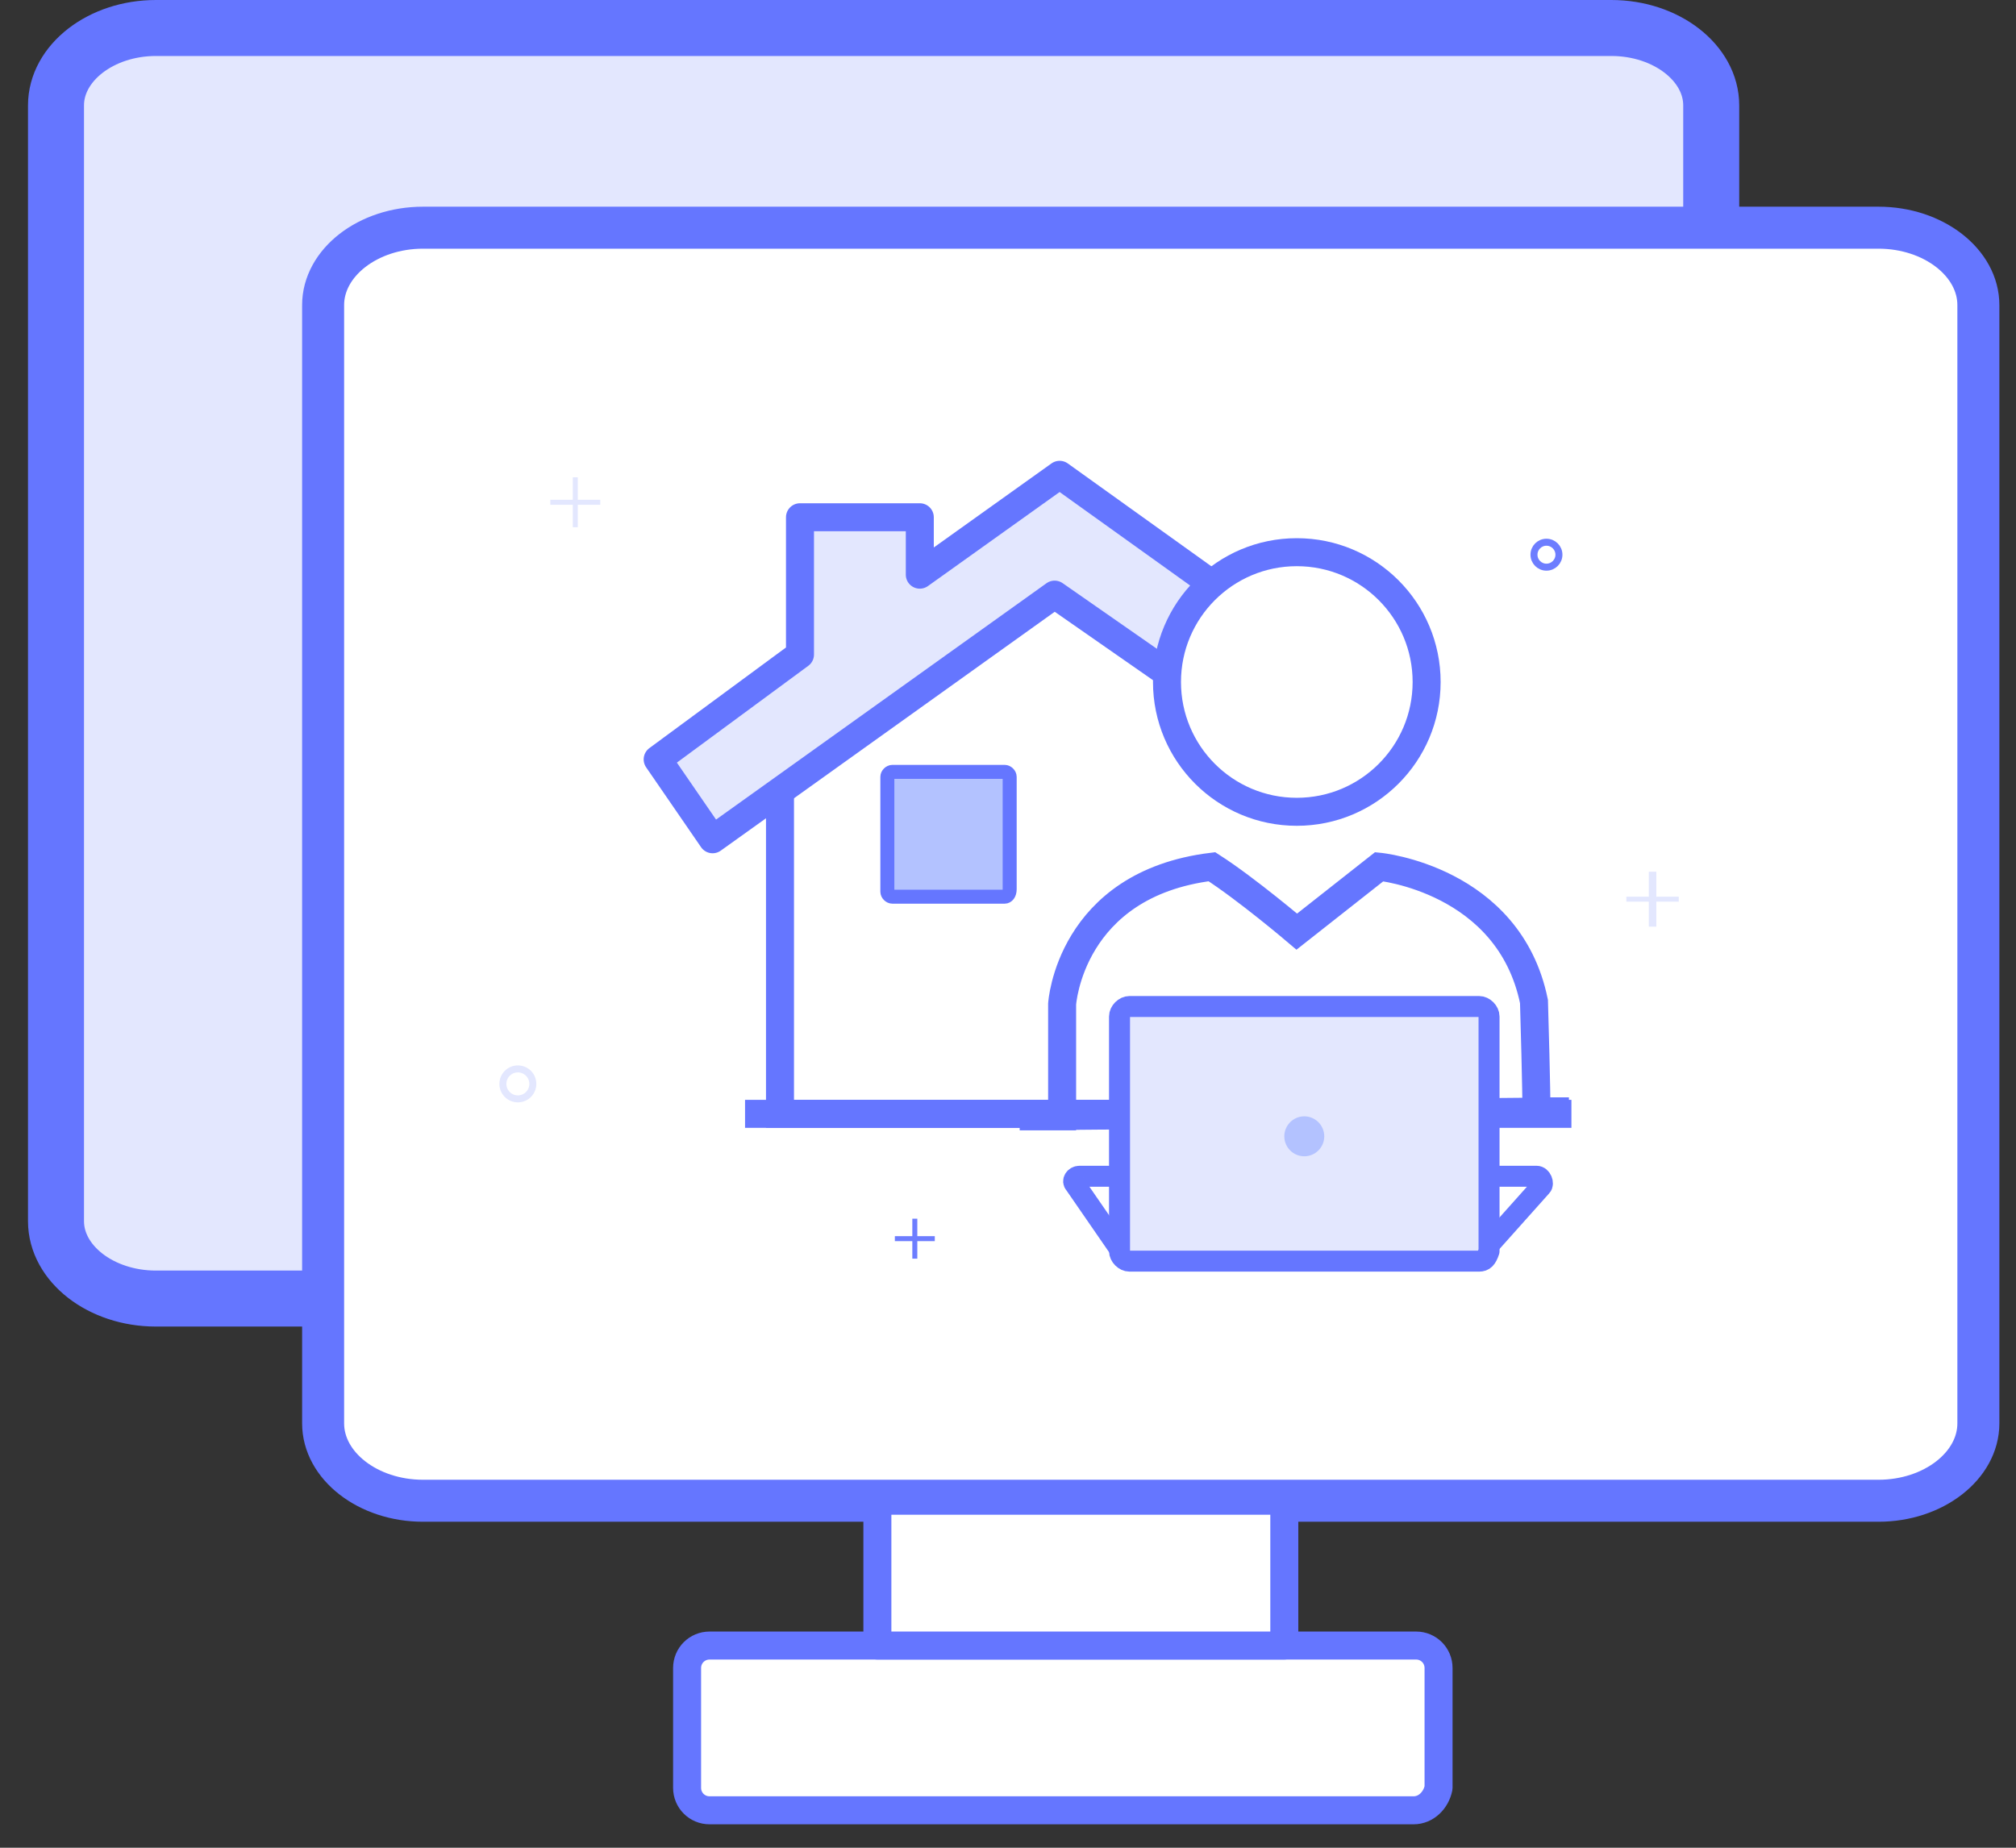 <svg width="72" height="66" viewBox="0 0 72 66" fill="none" xmlns="http://www.w3.org/2000/svg">
<rect x="0" y="0" width="72" height="66" fill="#333333" stroke="none"/>
<path d="M57.549 46.384H5.567C3.605 46.384 2 45.136 2 43.62V3.764C2 2.248 3.605 1 5.567 1H57.549C59.51 1 61.115 2.248 61.115 3.764V43.709C61.115 45.225 59.51 46.384 57.549 46.384Z" fill="#E3E7FE" stroke="#6576FF" stroke-width="2" stroke-miterlimit="10"/>
<path d="M67.089 53.606H15.107C13.145 53.606 11.54 52.358 11.54 50.842V10.897C11.54 9.381 13.145 8.133 15.107 8.133H67.089C69.051 8.133 70.656 9.381 70.656 10.897V50.842C70.656 52.358 69.051 53.606 67.089 53.606Z" fill="white" stroke="#6576FF" stroke-width="1.5" stroke-miterlimit="10" stroke-linejoin="round"/>
<path d="M50.486 64.663H25.341C24.896 64.663 24.539 64.306 24.539 63.86V59.58C24.539 59.135 24.896 58.778 25.341 58.778H50.575C51.02 58.778 51.377 59.135 51.377 59.58V63.86C51.288 64.306 50.931 64.663 50.486 64.663Z" fill="white" stroke="#6576FF" stroke-miterlimit="10" stroke-linejoin="round"/>
<path d="M47.117 39.786H27.857V28.284L37.933 18.565L47.117 27.927" stroke="#6576FF" stroke-miterlimit="10"/>
<path d="M45.868 53.606H31.335V58.778H45.868V53.606Z" fill="white" stroke="#6576FF" stroke-miterlimit="10" stroke-linejoin="round"/>
<path d="M43.818 21.24L37.844 16.96L32.85 20.527V18.476H28.571V23.38L23.488 27.125L25.45 29.978L37.665 21.24L42.658 24.717" fill="#E3E7FE"/>
<path d="M43.818 21.24L37.844 16.96L32.85 20.527V18.476H28.571V23.38L23.488 27.125L25.45 29.978L37.665 21.24L42.658 24.717" stroke="#6576FF" stroke-miterlimit="10" stroke-linejoin="round"/>
<path d="M36.417 39.875H37.933V35.863C37.933 35.863 38.2 31.583 43.283 30.959C44.531 31.761 46.314 33.277 46.314 33.277L49.257 30.959C49.257 30.959 53.893 31.405 54.785 35.774C54.874 38.805 54.874 39.697 54.874 39.697H56.033L36.417 39.875Z" stroke="#6576FF" stroke-miterlimit="10"/>
<path d="M35.882 32.029H31.87C31.78 32.029 31.691 31.94 31.691 31.851V27.749C31.691 27.66 31.78 27.571 31.87 27.571H35.882C35.971 27.571 36.06 27.66 36.06 27.749V31.761C36.06 31.94 35.971 32.029 35.882 32.029Z" fill="#B3C2FF" stroke="#6576FF" stroke-width="0.5" stroke-miterlimit="10"/>
<path d="M46.314 28.997C48.875 28.997 50.951 26.922 50.951 24.361C50.951 21.8 48.875 19.724 46.314 19.724C43.753 19.724 41.678 21.8 41.678 24.361C41.678 26.922 43.753 28.997 46.314 28.997Z" fill="white" stroke="#6576FF" stroke-miterlimit="10" stroke-linejoin="round"/>
<path d="M56.122 39.786H26.609" stroke="#6576FF" stroke-miterlimit="10"/>
<path d="M52.823 44.868H40.162L38.379 42.283C38.289 42.194 38.379 42.015 38.557 42.015H54.874C55.052 42.015 55.141 42.283 55.052 42.372L52.823 44.868Z" stroke="#6576FF" stroke-width="0.75" stroke-miterlimit="10"/>
<path d="M52.823 45.047H40.34C40.162 45.047 39.983 44.868 39.983 44.69V36.309C39.983 36.13 40.162 35.952 40.34 35.952H52.823C53.001 35.952 53.18 36.13 53.18 36.309V44.69C53.09 44.958 53.001 45.047 52.823 45.047Z" fill="#E3E7FE" stroke="#6576FF" stroke-width="0.75" stroke-miterlimit="10" stroke-linejoin="round"/>
<path d="M46.582 41.302C46.975 41.302 47.295 40.983 47.295 40.589C47.295 40.195 46.975 39.875 46.582 39.875C46.188 39.875 45.868 40.195 45.868 40.589C45.868 40.983 46.188 41.302 46.582 41.302Z" fill="#B3C2FF"/>
<path d="M20.635 17.049V17.852H21.438V18.03H20.635V18.833H20.457V18.03H19.654V17.852H20.457V17.049H20.635Z" fill="#E3E7FE"/>
<path d="M32.761 43.531V44.155H33.385V44.333H32.761V44.958H32.583V44.333H31.959V44.155H32.583V43.531H32.761Z" fill="#6D7DFF"/>
<path d="M59.154 31.137V32.029H59.956V32.207H59.154V33.099H58.886V32.207H58.084V32.029H58.886V31.137H59.154Z" fill="#E3E7FE"/>
<path d="M55.23 20.259C55.477 20.259 55.676 20.06 55.676 19.814C55.676 19.567 55.477 19.368 55.23 19.368C54.984 19.368 54.785 19.567 54.785 19.814C54.785 20.06 54.984 20.259 55.23 20.259Z" stroke="#6D7DFF" stroke-width="0.25" stroke-miterlimit="10"/>
<path d="M18.495 39.251C18.791 39.251 19.03 39.012 19.03 38.716C19.03 38.421 18.791 38.181 18.495 38.181C18.2 38.181 17.96 38.421 17.96 38.716C17.96 39.012 18.2 39.251 18.495 39.251Z" stroke="#E3E7FE" stroke-width="0.25" stroke-miterlimit="10"/>
</svg>
